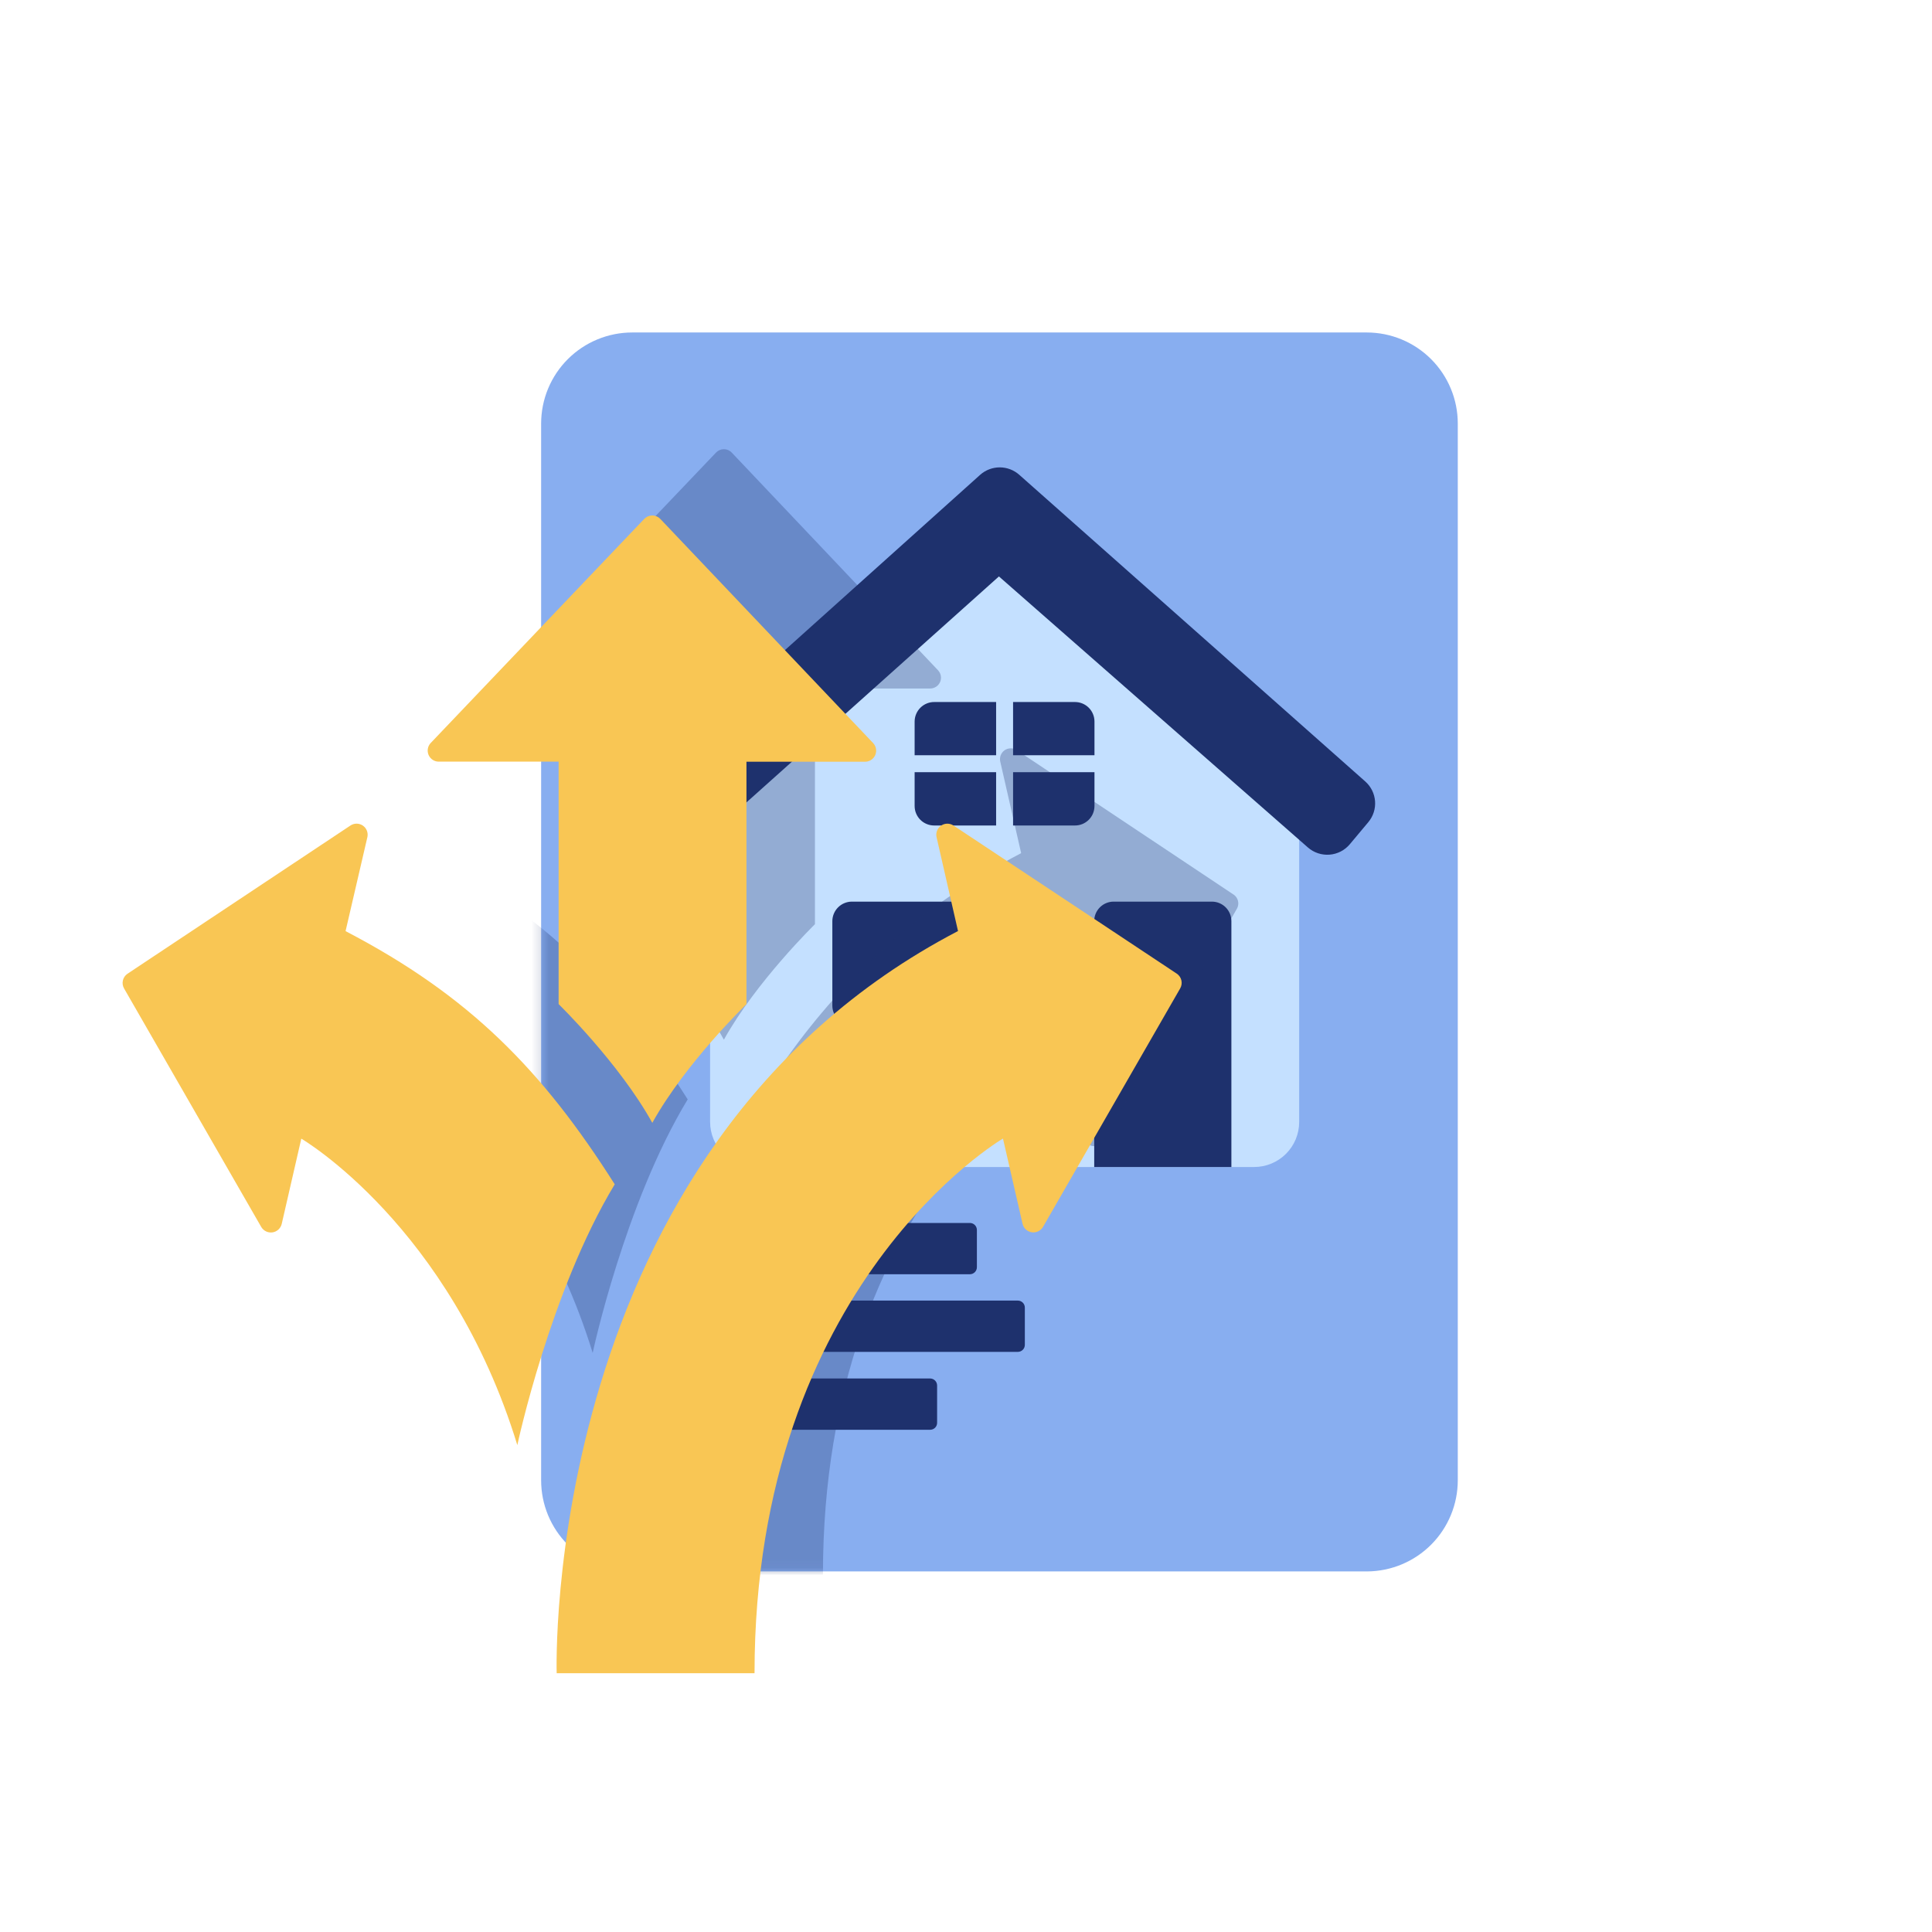 <?xml version="1.0" encoding="UTF-8"?>
<svg xmlns="http://www.w3.org/2000/svg" width="220" height="220" viewBox="0 0 220 220" fill="none">
  <path d="M166 168.56V48.23C166 45.48 164.908 42.842 162.963 40.897C161.018 38.953 158.38 37.86 155.63 37.86H72C70.638 37.859 69.288 38.126 68.029 38.647C66.769 39.167 65.625 39.931 64.661 40.894C63.697 41.857 62.932 43.001 62.41 44.259C61.889 45.518 61.62 46.867 61.62 48.23V168.57C61.62 169.933 61.889 171.282 62.41 172.541C62.932 173.8 63.697 174.943 64.661 175.906C65.625 176.869 66.769 177.633 68.029 178.154C69.288 178.674 70.638 178.941 72 178.94H155.69C158.431 178.922 161.053 177.82 162.985 175.875C164.916 173.931 166 171.301 166 168.56Z" fill="#88AEF0"></path>
  <path d="M105.92 162.81H79.68C79.468 162.81 79.264 162.726 79.114 162.576C78.964 162.426 78.88 162.222 78.88 162.01V157.77C78.88 157.558 78.964 157.354 79.114 157.204C79.264 157.054 79.468 156.97 79.68 156.97H105.91C106.122 156.97 106.326 157.054 106.476 157.204C106.626 157.354 106.71 157.558 106.71 157.77V162C106.713 162.105 106.694 162.21 106.656 162.308C106.617 162.407 106.559 162.496 106.486 162.572C106.412 162.647 106.324 162.707 106.227 162.748C106.13 162.789 106.025 162.81 105.92 162.81Z" fill="#1E316D"></path>
  <path d="M110.44 145.1H79.68C79.575 145.1 79.471 145.079 79.374 145.039C79.277 144.999 79.189 144.94 79.114 144.866C79.04 144.791 78.981 144.703 78.941 144.606C78.901 144.509 78.88 144.405 78.88 144.3V140.06C78.88 139.848 78.964 139.644 79.114 139.494C79.264 139.344 79.468 139.26 79.68 139.26H110.44C110.652 139.26 110.856 139.344 111.006 139.494C111.156 139.644 111.24 139.848 111.24 140.06V144.3C111.24 144.405 111.219 144.509 111.179 144.606C111.139 144.703 111.08 144.791 111.006 144.866C110.931 144.94 110.843 144.999 110.746 145.039C110.649 145.079 110.545 145.1 110.44 145.1Z" fill="#1E316D"></path>
  <path d="M115.9 153.94H79.68C79.575 153.94 79.471 153.919 79.374 153.879C79.277 153.839 79.189 153.78 79.114 153.706C79.04 153.631 78.981 153.543 78.941 153.446C78.901 153.349 78.88 153.245 78.88 153.14V148.9C78.88 148.688 78.964 148.484 79.114 148.334C79.264 148.184 79.468 148.1 79.68 148.1H115.9C116.112 148.1 116.316 148.184 116.466 148.334C116.616 148.484 116.7 148.688 116.7 148.9V153.14C116.7 153.352 116.616 153.556 116.466 153.706C116.316 153.856 116.112 153.94 115.9 153.94Z" fill="#1E316D"></path>
  <path d="M142.8 132.89H86C84.637 132.89 83.329 132.349 82.366 131.385C81.402 130.421 80.86 129.113 80.86 127.75V87.56L114.4 58.56L147.94 87.56V127.75C147.941 128.425 147.809 129.094 147.552 129.719C147.294 130.343 146.915 130.91 146.438 131.388C145.96 131.865 145.393 132.244 144.769 132.501C144.144 132.759 143.475 132.891 142.8 132.89Z" fill="#C4E0FF"></path>
  <path d="M155.48 89L116.07 54.07C115.456 53.523 114.663 53.22 113.84 53.22C113.018 53.22 112.224 53.523 111.61 54.07L72.8 88.92C72.17 89.484 71.776 90.266 71.699 91.108C71.621 91.95 71.864 92.79 72.38 93.46L74.38 96.05C74.661 96.415 75.015 96.718 75.419 96.941C75.823 97.163 76.268 97.299 76.727 97.341C77.186 97.384 77.649 97.331 78.086 97.186C78.524 97.041 78.927 96.808 79.27 96.5L113.75 65.64L148.93 96.5C149.266 96.795 149.657 97.019 150.081 97.16C150.505 97.301 150.953 97.356 151.398 97.322C151.843 97.287 152.277 97.164 152.674 96.96C153.072 96.755 153.424 96.473 153.71 96.13L155.82 93.61C156.371 92.947 156.644 92.096 156.58 91.236C156.517 90.377 156.122 89.575 155.48 89Z" fill="#1E316D"></path>
  <path d="M126.81 102.67H138C138.589 102.67 139.154 102.904 139.57 103.32C139.986 103.736 140.22 104.301 140.22 104.89V132.89H124.6V104.89C124.599 104.599 124.655 104.31 124.765 104.041C124.876 103.772 125.039 103.527 125.244 103.321C125.449 103.114 125.693 102.951 125.962 102.839C126.231 102.727 126.519 102.67 126.81 102.67Z" fill="#1E316D"></path>
  <path d="M97 102.67H113C113.589 102.67 114.153 102.904 114.57 103.32C114.986 103.736 115.22 104.301 115.22 104.89V114.51C115.22 115.099 114.986 115.663 114.57 116.08C114.153 116.496 113.589 116.73 113 116.73H97C96.411 116.73 95.847 116.496 95.43 116.08C95.014 115.663 94.78 115.099 94.78 114.51V104.89C94.783 104.302 95.017 103.739 95.433 103.323C95.849 102.907 96.412 102.673 97 102.67Z" fill="#1E316D"></path>
  <path d="M106.41 79.94H122.41C122.999 79.94 123.563 80.174 123.98 80.59C124.396 81.007 124.63 81.571 124.63 82.16V91.78C124.63 92.075 124.571 92.367 124.457 92.639C124.343 92.911 124.176 93.157 123.966 93.364C123.755 93.571 123.506 93.733 123.232 93.843C122.958 93.952 122.665 94.005 122.37 94H106.37C105.781 94 105.216 93.766 104.8 93.35C104.384 92.933 104.15 92.369 104.15 91.78V82.16C104.151 81.865 104.211 81.574 104.325 81.303C104.44 81.031 104.607 80.785 104.817 80.579C105.027 80.372 105.276 80.21 105.55 80.1C105.823 79.99 106.115 79.936 106.41 79.94Z" fill="#1E316D"></path>
  <path d="M115.36 78.64H113.43V95.29H115.36V78.64Z" fill="#C4E0FF"></path>
  <path d="M126.47 86H102.31V87.93H126.47V86Z" fill="#C4E0FF"></path>
  <mask id="mask0_469_375" style="mask-type:luminance" maskUnits="userSpaceOnUse" x="61" y="37" width="105" height="142">
    <path d="M166 168.56V48.23C166 45.48 164.908 42.842 162.963 40.897C161.018 38.953 158.38 37.86 155.63 37.86H72C70.638 37.859 69.288 38.126 68.029 38.647C66.769 39.167 65.625 39.931 64.661 40.894C63.697 41.857 62.932 43.001 62.41 44.259C61.889 45.518 61.62 46.867 61.62 48.23V168.57C61.62 169.933 61.889 171.282 62.41 172.541C62.932 173.8 63.697 174.943 64.661 175.906C65.625 176.869 66.769 177.633 68.029 178.154C69.288 178.674 70.638 178.941 72 178.94H155.69C158.431 178.922 161.053 177.82 162.985 175.875C164.916 173.931 166 171.301 166 168.56Z" fill="white"></path>
  </mask>
  <g mask="url(#mask0_469_375)">
    <g opacity="0.3">
      <path d="M71.84 179.33C71.84 179.33 69.96 121.33 116.28 97.15L113.9 86.72C113.845 86.48 113.863 86.229 113.952 86C114.041 85.77 114.197 85.573 114.399 85.432C114.602 85.292 114.842 85.216 115.088 85.214C115.334 85.212 115.575 85.284 115.78 85.42L140.46 101.86C140.721 102.03 140.907 102.295 140.977 102.599C141.048 102.902 140.999 103.222 140.84 103.49L125.65 129.9C125.526 130.113 125.341 130.283 125.119 130.389C124.897 130.496 124.648 130.533 124.405 130.496C124.162 130.46 123.935 130.351 123.754 130.184C123.573 130.017 123.446 129.8 123.39 129.56L121.22 120.12C121.22 120.12 93.71 136.18 93.71 179.31H71.84V179.33Z" fill="#1E316D"></path>
      <path d="M78.31 125.19C70.31 112.57 62.25 104.32 48.51 97.19L50.89 86.76C50.959 86.516 50.95 86.256 50.865 86.017C50.781 85.778 50.624 85.571 50.417 85.424C50.21 85.277 49.963 85.198 49.709 85.198C49.456 85.197 49.208 85.275 49 85.42L24.33 101.86C24.069 102.031 23.884 102.295 23.813 102.599C23.742 102.903 23.791 103.222 23.95 103.49L39.14 129.9C39.264 130.113 39.449 130.283 39.671 130.39C39.893 130.496 40.142 130.533 40.385 130.496C40.629 130.46 40.856 130.351 41.036 130.184C41.217 130.017 41.344 129.8 41.4 129.56L43.57 120.12C43.57 120.12 60 129.73 67.49 154.06C67.48 154.08 71.14 137 78.31 125.19Z" fill="#1E316D"></path>
      <path d="M72.06 105.24C72.06 105.24 78.77 111.77 82.43 118.39C86.1 111.78 92.8 105.24 92.8 105.24V78.4H105.93C106.169 78.398 106.402 78.327 106.602 78.195C106.801 78.063 106.957 77.876 107.052 77.656C107.146 77.436 107.174 77.194 107.133 76.959C107.092 76.723 106.983 76.505 106.82 76.33L83.32 51.53C83.205 51.41 83.067 51.314 82.914 51.248C82.761 51.183 82.596 51.149 82.43 51.149C82.264 51.149 82.099 51.183 81.946 51.248C81.793 51.314 81.655 51.41 81.54 51.53L57.9 76.33C57.733 76.504 57.622 76.724 57.579 76.961C57.536 77.198 57.563 77.442 57.658 77.664C57.753 77.886 57.911 78.074 58.112 78.207C58.313 78.34 58.549 78.41 58.79 78.41H72.06V105.24Z" fill="#1E316D"></path>
    </g>
  </g>
  <path d="M63.39 190.54C63.39 190.54 61.46 130.85 109.09 106.02L106.64 95.29C106.593 95.047 106.619 94.795 106.715 94.566C106.811 94.338 106.971 94.143 107.177 94.005C107.383 93.867 107.625 93.793 107.873 93.793C108.121 93.792 108.363 93.864 108.57 94L134 110.87C134.266 111.048 134.455 111.321 134.527 111.633C134.6 111.945 134.551 112.273 134.39 112.55L118.77 139.71C118.642 139.928 118.451 140.103 118.222 140.212C117.993 140.321 117.737 140.359 117.487 140.322C117.236 140.284 117.003 140.172 116.816 140.001C116.63 139.83 116.499 139.606 116.44 139.36L114.21 129.65C114.21 129.65 85.92 146.16 85.92 190.53H63.39V190.54Z" fill="#F9C654"></path>
  <path d="M70 134.86C61.75 121.86 53.48 113.39 39.35 106.03L41.84 95.3C41.889 95.056 41.865 94.803 41.77 94.573C41.676 94.342 41.515 94.145 41.309 94.006C41.102 93.867 40.859 93.792 40.61 93.791C40.361 93.79 40.118 93.863 39.91 94L14.52 110.88C14.254 111.058 14.065 111.331 13.993 111.643C13.92 111.955 13.969 112.283 14.13 112.56L29.75 139.72C29.879 139.938 30.069 140.113 30.298 140.222C30.527 140.331 30.783 140.369 31.033 140.332C31.284 140.294 31.517 140.182 31.704 140.011C31.89 139.84 32.021 139.616 32.08 139.37L34.31 129.66C34.31 129.66 51.25 139.55 58.91 164.56C58.9 164.57 62.66 147 70 134.86Z" fill="#F9C654"></path>
  <path d="M63.61 114.34C63.61 114.34 70.51 121.06 74.28 127.86C78.05 121.06 85 114.34 85 114.34V86.74H98.5C98.748 86.742 98.99 86.671 99.197 86.535C99.404 86.4 99.567 86.207 99.665 85.98C99.763 85.752 99.793 85.501 99.749 85.258C99.705 85.014 99.591 84.789 99.42 84.61L75.19 59.09C75.072 58.966 74.93 58.867 74.773 58.799C74.616 58.731 74.446 58.696 74.275 58.696C74.104 58.696 73.934 58.731 73.777 58.799C73.62 58.867 73.478 58.966 73.36 59.09L49.05 84.6C48.877 84.781 48.762 85.009 48.719 85.255C48.677 85.502 48.708 85.755 48.81 85.984C48.912 86.212 49.08 86.405 49.291 86.538C49.503 86.671 49.75 86.738 50 86.73H63.61V114.34Z" fill="#F9C654"></path>
</svg>
